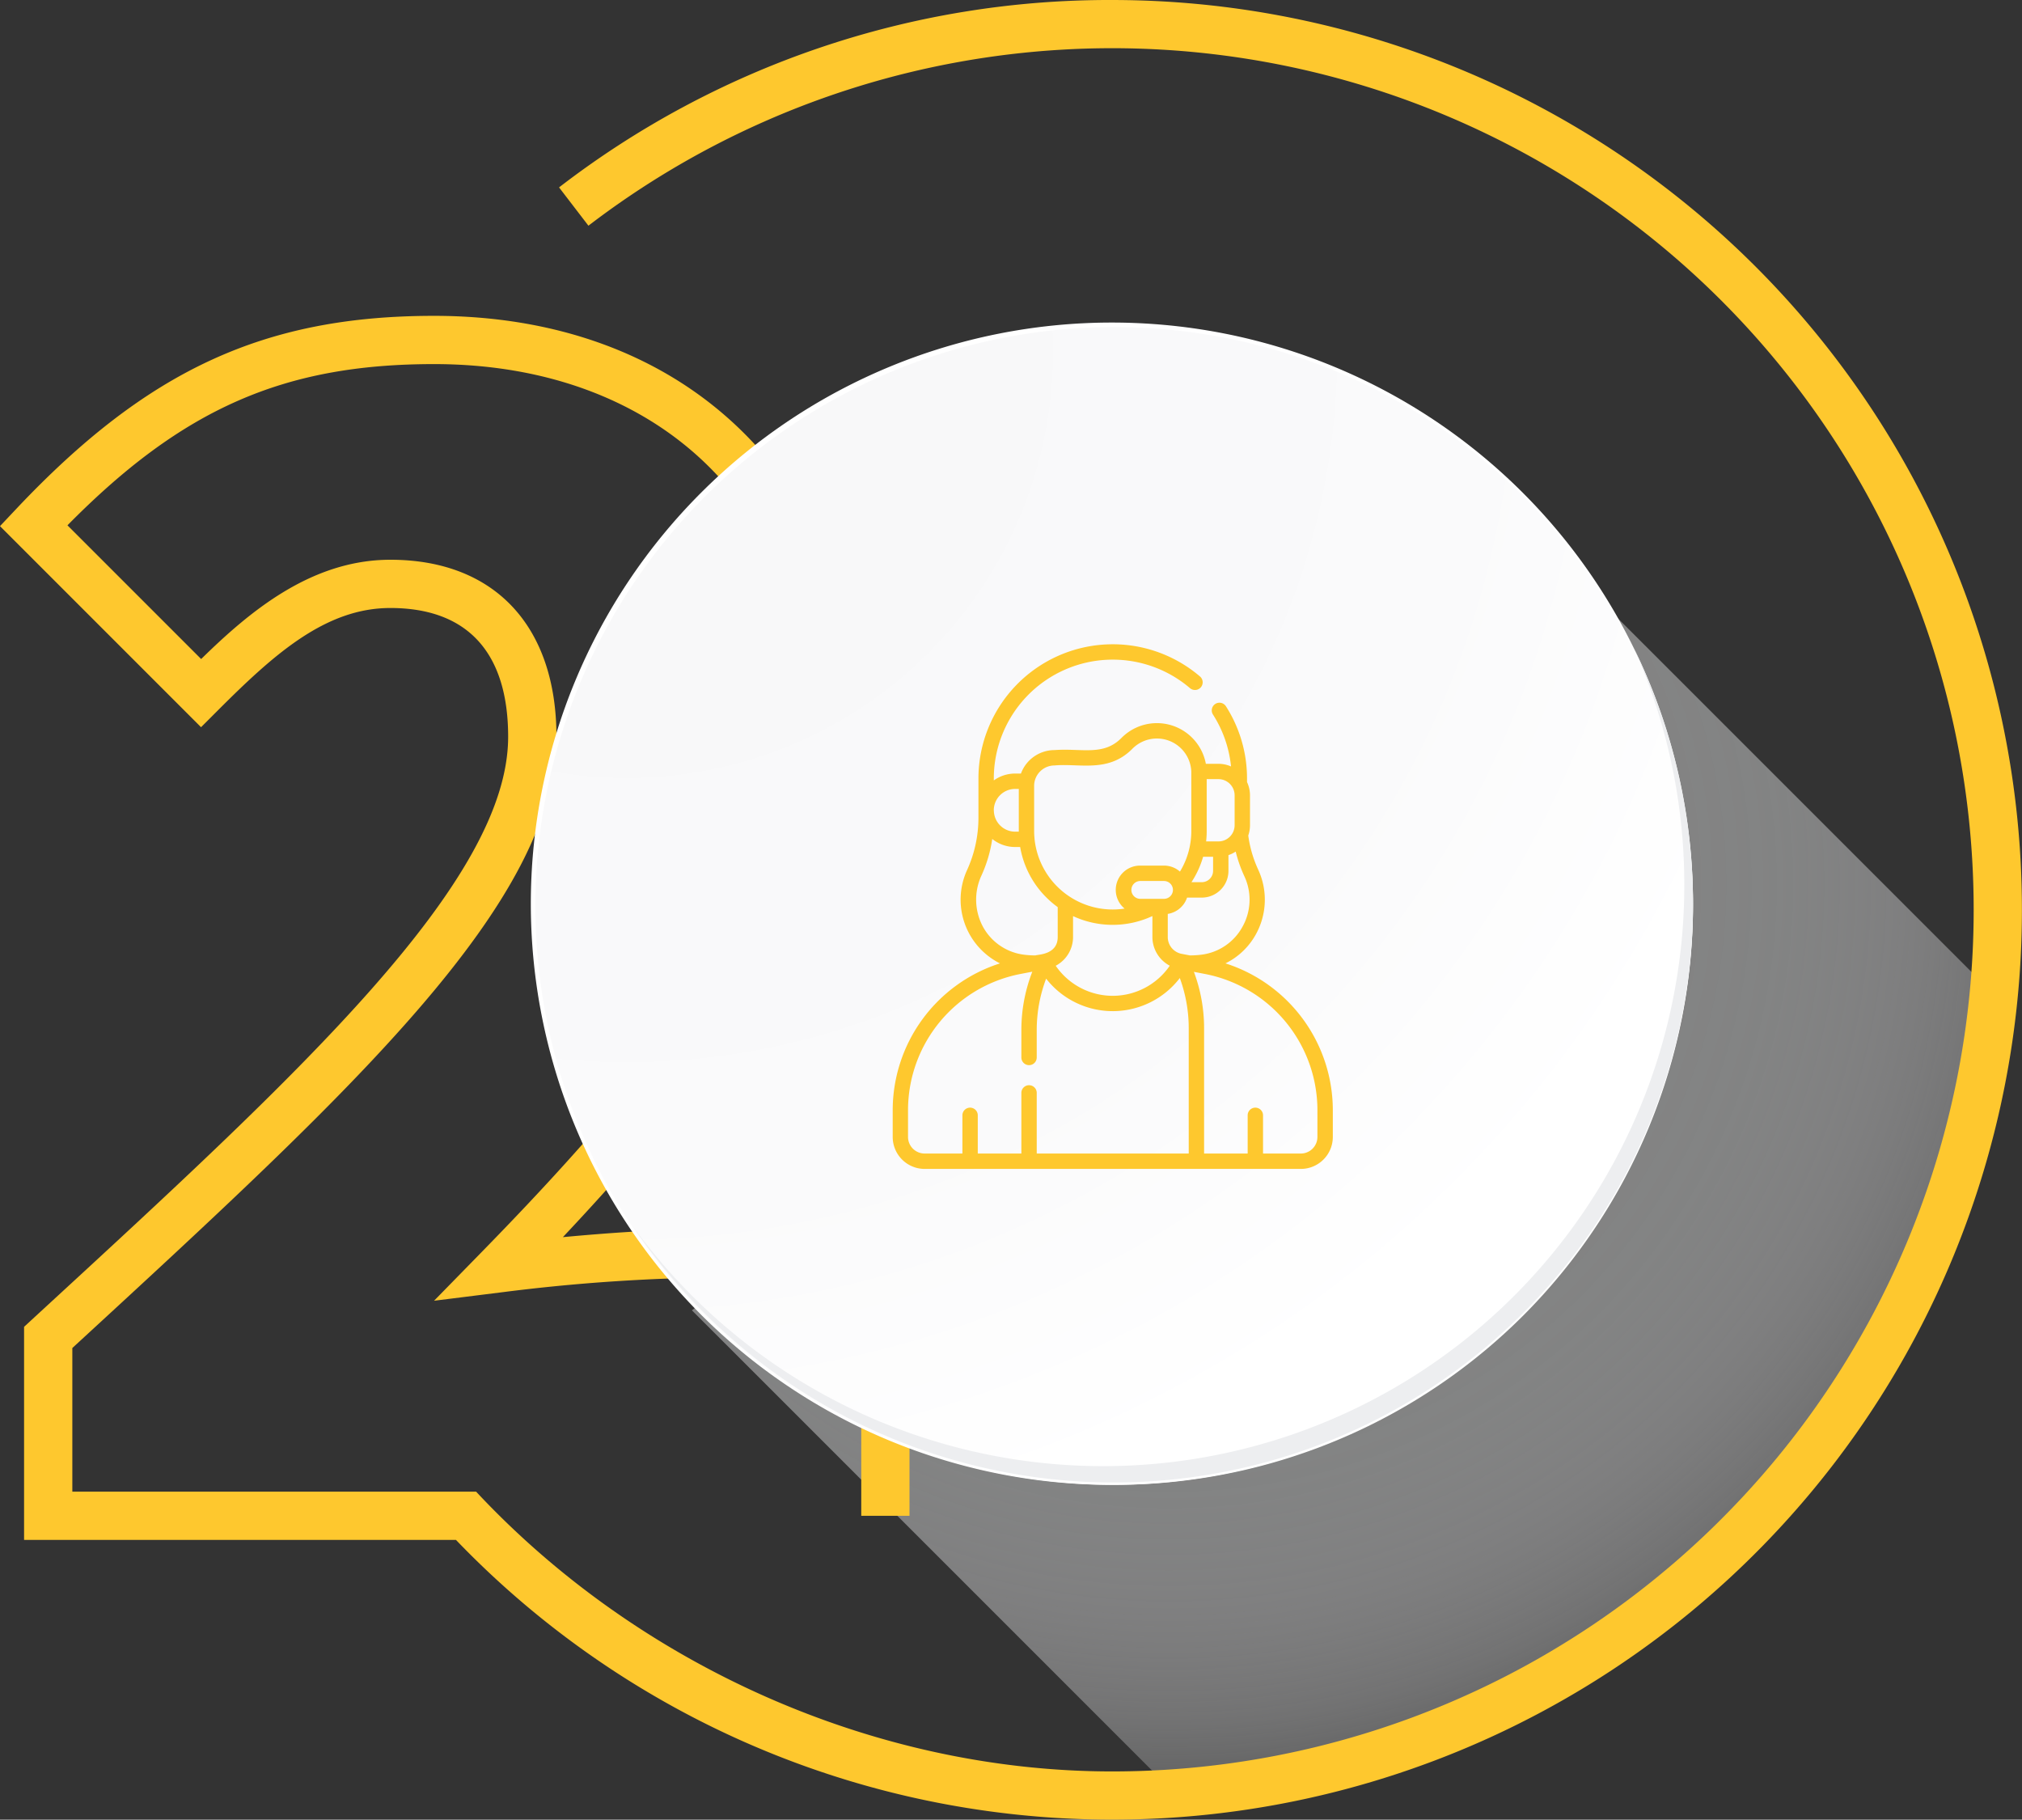 <svg xmlns="http://www.w3.org/2000/svg" xmlns:xlink="http://www.w3.org/1999/xlink" width="251.432" height="226.247" viewBox="0 0 251.432 226.247">
  <rect x="0" y="0" width="251.432" height="226.247" fill="#333333" stroke="none"/>
  <defs>
    <radialGradient id="radial-gradient" cx="0.353" cy="0.228" r="0.857" gradientTransform="translate(0.045) scale(0.91 1)" gradientUnits="objectBoundingBox">
      <stop offset="0" stop-color="#828282"/>
      <stop offset="0.301" stop-color="#838384" stop-opacity="0.98"/>
      <stop offset="0.469" stop-color="#8a8a8a" stop-opacity="0.918"/>
      <stop offset="0.604" stop-color="#959696" stop-opacity="0.812"/>
      <stop offset="0.721" stop-color="#a6a6a7" stop-opacity="0.663"/>
      <stop offset="0.828" stop-color="#bbbbbc" stop-opacity="0.467"/>
      <stop offset="0.924" stop-color="#d4d5d6" stop-opacity="0.231"/>
      <stop offset="1" stop-color="#edeef0" stop-opacity="0"/>
    </radialGradient>
    <radialGradient id="radial-gradient-2" cx="0.076" cy="0.019" r="1.465" gradientTransform="translate(0.001)" gradientUnits="objectBoundingBox">
      <stop offset="0" stop-color="#f7f7f8"/>
      <stop offset="0.505" stop-color="#fafafb"/>
      <stop offset="0.715" stop-color="#fff"/>
    </radialGradient>
  </defs>
  <g id="Group_95161" data-name="Group 95161" transform="translate(-638.998 -1333.896)">
    <path id="Path_107311" data-name="Path 107311" d="M411.972,329.119l60.093,60.093c2.6.216,2.8.442,5.429.017,43.983-7.124,91.391-42.85,96.169-98.886.128-1.494-.252.441-.323-1.043l-46.964-46.962Z" transform="translate(313.061 1167.696)" fill="url(#radial-gradient)"/>
    <path id="Path_107312" data-name="Path 107312" d="M464.233,166.2a112.082,112.082,0,0,0-68.778,23.3l3.652,4.762A107.128,107.128,0,1,1,464.233,386.45c-29.563,0-58.9-13.172-79.091-34.784H334.931v-17.86c34.955-32.158,60.2-55.406,60.2-76,0-13.782-7.721-22.01-20.652-22.01-9.949,0-17.655,6.594-23.528,12.344l-16.625-16.625c14.36-14.566,26.968-20.045,45.584-20.045,27.715,0,46.336,17.712,46.336,44.073,0,22.137-21.555,47.032-40.334,66.248l-6,6.137,8.515-1.064a228.01,228.01,0,0,1,23.617-1.786h20.989v29.589h6V319.079H412.044c-4.366,0-10.449.409-16.114.941,17.977-19.09,36.314-42.518,36.314-64.476,0-14.737-5.1-27.329-14.749-36.414-9.49-8.936-22.487-13.659-37.587-13.659-21.1,0-35.668,6.737-51.971,24.026l-2,2.12,25,25,2.121-2.121c6.949-6.949,13.356-12.7,21.415-12.7,9.585,0,14.652,5.536,14.652,16.01,0,17.986-25.768,41.692-58.393,71.706l-1.8,1.66v26.495h53.707a113.121,113.121,0,1,0,81.6-191.466Z" transform="translate(313.061 1167.696)" fill="#fec82e"/>
    <g id="Group_47292" data-name="Group 47292" transform="translate(313.021 1167.034)">
      <g id="Group_47291" data-name="Group 47291">
        <g id="Group_47289" data-name="Group 47289">
          <g id="Group_47288" data-name="Group 47288">
            <g id="Group_47287" data-name="Group 47287">
              <path id="Path_107313" data-name="Path 107313" d="M536.5,279.225a72.258,72.258,0,1,1-72.258-72.259A72.258,72.258,0,0,1,536.5,279.225Z" fill="#fff"/>
            </g>
          </g>
        </g>
        <path id="Path_107314" data-name="Path 107314" d="M536.5,279.225A71.974,71.974,0,1,0,515.42,330.4a72.257,72.257,0,0,0,21.08-51.178Z" fill="url(#radial-gradient-2)"/>
        <g id="Group_47290" data-name="Group 47290">
          <path id="Path_107315" data-name="Path 107315" d="M529.189,247.534A72.267,72.267,0,0,1,404.78,319.493a72.037,72.037,0,0,0,124.409-71.959Z" fill="#edeef0"/>
        </g>
      </g>
    </g>
    <g id="customer-service-agent" transform="translate(750 1414)">
      <path id="Path_431370" data-name="Path 431370" d="M82.6,39.676a8.7,8.7,0,0,0,3.8-3.647A8.882,8.882,0,0,0,86.659,28a14.816,14.816,0,0,1-1.225-4.22,3.9,3.9,0,0,0,.215-1.279v-3.71a3.9,3.9,0,0,0-.369-1.658V16.7a16.642,16.642,0,0,0-2.64-9.015.956.956,0,0,0-1.608,1.033,14.711,14.711,0,0,1,2.259,6.473,3.9,3.9,0,0,0-1.565-.327H80.162A6.193,6.193,0,0,0,69.67,11.645c-2.251,2.286-4.946,1.26-8.324,1.512a4.458,4.458,0,0,0-4.179,2.919h-.723a4.538,4.538,0,0,0-2.651.853V16.7A14.788,14.788,0,0,1,78.175,5.446a.956.956,0,1,0,1.241-1.454A16.7,16.7,0,0,0,51.882,16.7v4.912a15.635,15.635,0,0,1-1.421,6.479,8.852,8.852,0,0,0,4.1,11.586,19.182,19.182,0,0,0-13.34,18.247v3.335a3.978,3.978,0,0,0,3.974,3.974h46.78a3.978,3.978,0,0,0,3.974-3.974V57.922A19.182,19.182,0,0,0,82.6,39.676ZM80.266,23.384V16.77h1.46a2.014,2.014,0,0,1,2.012,2.012V22.5a2.014,2.014,0,0,1-2.012,2.012H80.194c.041-.371.066-.746.072-1.124ZM79.82,26.42h1.239v1.762a1.407,1.407,0,0,1-1.4,1.4H78.369A11.529,11.529,0,0,0,79.82,26.42ZM58.807,17.607a2.542,2.542,0,0,1,2.539-2.539c3.12-.282,6.7.949,9.686-2.082a4.282,4.282,0,0,1,7.32,2.858s0,0,0,0v.03c0,.2,0-.966,0,7.484a9.861,9.861,0,0,1-.214,1.893.06.06,0,0,1-.007.034,9.613,9.613,0,0,1-1.191,2.98,3,3,0,0,0-1.982-.745H71.975a3.018,3.018,0,0,0-1.92,5.346,9.771,9.771,0,0,1-11.2-8.7c0-.009,0-.018,0-.026-.025-.259-.042-.519-.046-.781Zm17.246,13.11a1.108,1.108,0,0,1-1.093.934H71.975a1.108,1.108,0,0,1,0-2.215h2.986a1.108,1.108,0,0,1,1.093,1.282Zm-.383,9.256a8.594,8.594,0,0,1-14.179,0,4.043,4.043,0,0,0,2.156-3.57V33.8a11.709,11.709,0,0,0,9.867-.006v2.6a4.043,4.043,0,0,0,2.156,3.571ZM53.792,20.618a2.656,2.656,0,0,1,2.653-2.631H56.9V23.3h-.451A2.652,2.652,0,0,1,53.8,20.668Zm-1.356,14.49a7.129,7.129,0,0,1-.2-6.308A16.821,16.821,0,0,0,53.6,24.209a4.53,4.53,0,0,0,2.848,1h.622a11.613,11.613,0,0,0,3.309,6.322,11.823,11.823,0,0,0,1.361,1.152V36.4c0,2.237-2.513,2.162-2.774,2.289a11.968,11.968,0,0,1-1.484-.1,6.764,6.764,0,0,1-5.046-3.481ZM78.031,63.319h-18.9V55.812a.956.956,0,1,0-1.911,0V63.32H51.8V58.54a.956.956,0,0,0-1.911,0v4.779h-4.7a2.065,2.065,0,0,1-2.063-2.063V57.922A17.262,17.262,0,0,1,57.109,40.994l1.471-.283a19.983,19.983,0,0,0-1.36,7.219v3.414a.956.956,0,1,0,1.911,0V47.93A18.059,18.059,0,0,1,60.3,41.576,10.508,10.508,0,0,0,76.922,41.5a18.094,18.094,0,0,1,1.109,6.206ZM78.2,38.691l-1.051-.2A2.128,2.128,0,0,1,75.425,36.4V33.526a3.028,3.028,0,0,0,2.4-2.027h1.83a3.32,3.32,0,0,0,3.316-3.316V26.216a3.912,3.912,0,0,0,.9-.437,16.95,16.95,0,0,0,1.094,3.1,6.874,6.874,0,0,1-.239,6.224,6.764,6.764,0,0,1-5.042,3.484,11.792,11.792,0,0,1-1.484.1ZM94.034,61.257a2.065,2.065,0,0,1-2.063,2.063h-4.7V58.54a.956.956,0,0,0-1.911,0v4.779H79.942V47.708a20.016,20.016,0,0,0-1.267-6.979l1.378.265A17.262,17.262,0,0,1,94.034,57.922Z" transform="translate(-41.217)" fill="#fec82e"/>
    </g>
  </g>
</svg>
